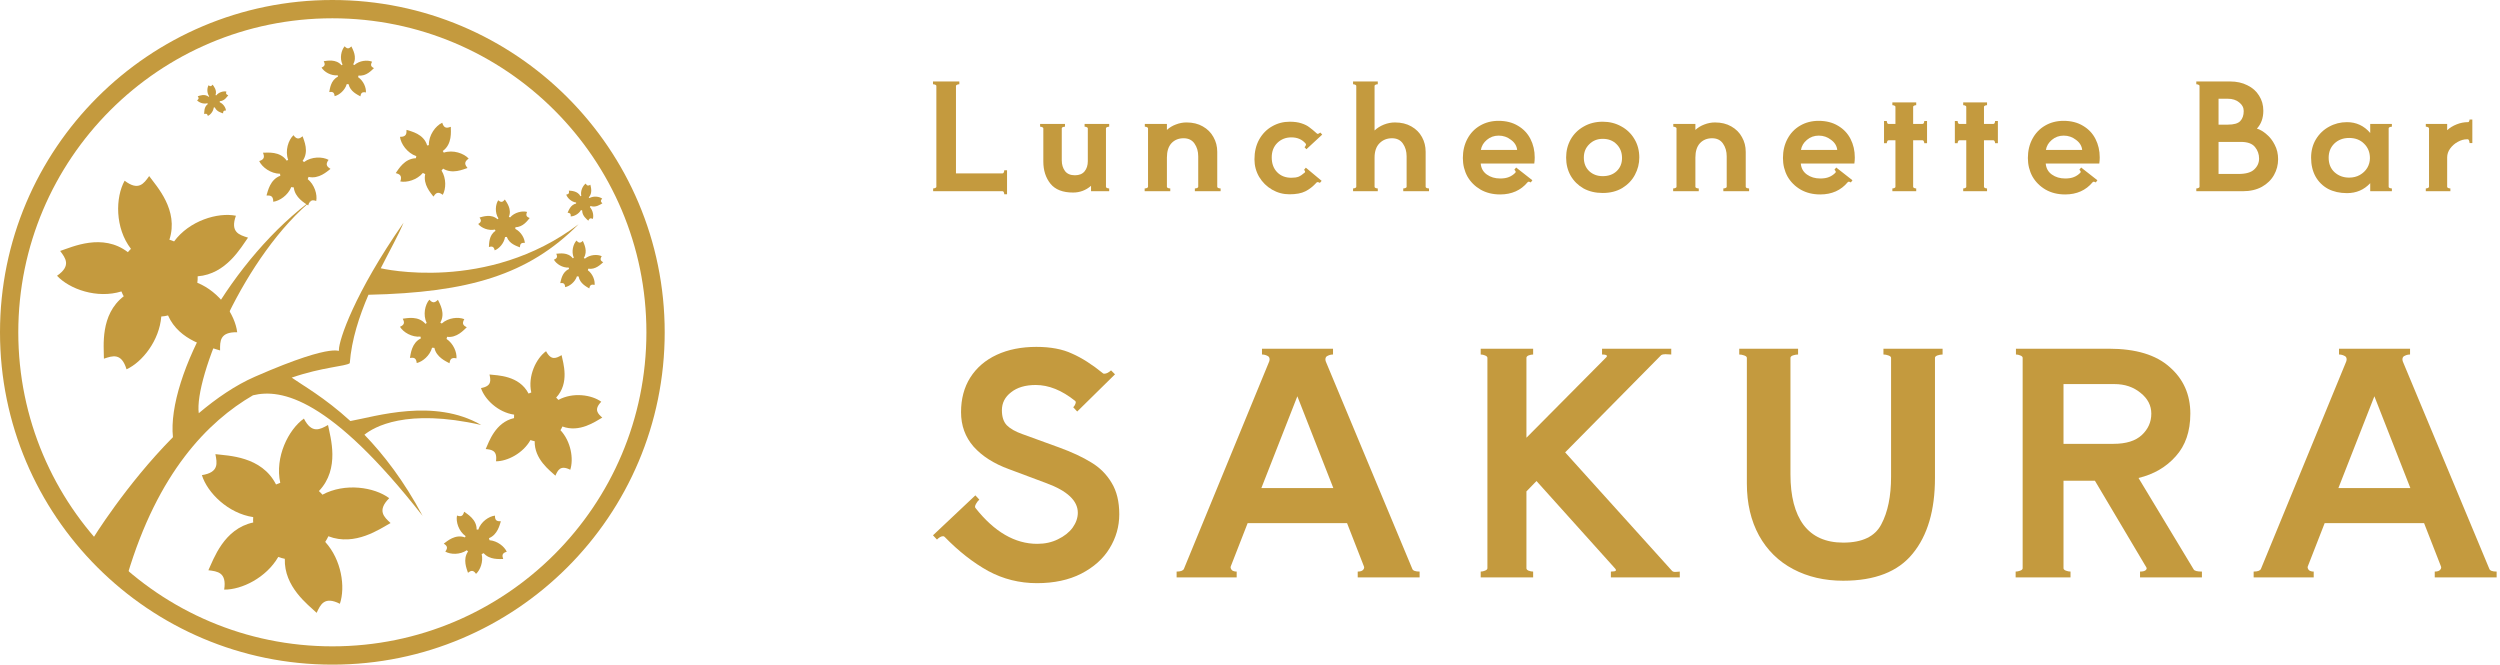 <svg width="410" height="109" viewBox="0 0 410 109" fill="none" xmlns="http://www.w3.org/2000/svg">
<path d="M107.511 54.5C107.511 83.777 83.777 107.5 54.511 107.5C25.245 107.5 1.5 83.765 1.5 54.5C1.5 25.235 25.234 1.5 54.511 1.5C83.788 1.5 107.511 25.234 107.511 54.5Z" stroke="#C49A3E" stroke-width="3"/>
<path d="M60.4 48.343C76.894 47.985 86.672 45.057 94.886 36.777C79.9 48.13 62.49 44.007 62.445 43.996C63.954 41.001 65.407 38.431 66.178 36.531C58.076 48.175 55.584 55.785 55.584 57.361C55.584 58.154 55.941 55.595 41.816 61.775C38.62 63.172 35.514 65.306 32.597 67.765C31.826 62.077 39.939 41.839 51.617 32.452C38.006 42.264 27.334 61.708 28.362 71.698C20.607 79.532 15.164 88.427 15.164 88.427C15.164 88.427 15.164 88.516 15.153 88.662C16.919 90.695 18.83 92.584 20.886 94.327C25.881 77.487 34.106 69.117 41.492 64.826C46.152 63.697 54.165 65.284 69.307 84.605C66.256 78.873 62.915 74.559 59.763 71.296C61.294 70.055 66.591 66.904 78.917 69.698C71.206 65.239 61.574 68.312 57.461 69.05C53.193 65.15 49.527 63.127 47.84 61.931C52.891 60.188 56.701 60.087 57.361 59.562C57.662 55.662 58.925 51.84 60.423 48.354" fill="#C49A3E"/>
<path d="M64.066 85.79C62.971 84.784 61.808 83.734 63.831 81.7C61.384 79.878 56.578 79.141 52.88 81.13C52.701 80.917 52.511 80.727 52.298 80.537C55.819 76.85 54.176 71.709 53.796 69.698C52.5 70.424 51.136 71.206 49.84 68.647C47.303 70.447 45.046 74.961 45.962 79.185C45.728 79.263 45.493 79.353 45.27 79.454C42.9 74.782 37.391 74.749 35.324 74.481C35.614 75.945 35.938 77.475 33.111 77.922C34.005 80.806 37.402 84.192 41.526 84.806C41.515 84.974 41.504 85.141 41.504 85.32C41.504 85.443 41.515 85.566 41.526 85.689C36.698 86.717 35.033 91.701 34.173 93.523C35.659 93.701 37.212 93.858 36.765 96.696C39.637 96.73 43.66 94.752 45.638 91.332C45.985 91.466 46.342 91.578 46.711 91.645C46.555 96.238 50.522 99.166 51.93 100.507C52.556 99.155 53.193 97.725 55.74 99.021C56.668 96.283 56.02 91.813 53.338 88.874C53.528 88.583 53.706 88.259 53.852 87.946C58.232 89.645 62.334 86.717 64.055 85.778" fill="#C49A3E"/>
<path d="M40.654 38.967C39.224 38.52 37.726 38.084 38.688 35.38C35.704 34.787 31.044 36.196 28.552 39.593C28.295 39.481 28.038 39.392 27.781 39.313C29.368 34.463 25.669 30.541 24.462 28.876C23.601 30.094 22.718 31.379 20.439 29.636C18.919 32.362 18.83 37.391 21.478 40.811C21.299 40.978 21.132 41.168 20.975 41.358C16.818 38.162 11.834 40.509 9.867 41.157C10.761 42.353 11.711 43.593 9.353 45.225C11.409 47.437 15.935 49.024 19.914 47.795C19.97 47.952 20.037 48.119 20.115 48.264C20.171 48.376 20.238 48.488 20.294 48.588C16.382 51.606 17.042 56.813 17.042 58.825C18.461 58.344 19.925 57.819 20.752 60.568C23.367 59.361 26.138 55.841 26.451 51.907C26.82 51.885 27.189 51.829 27.557 51.729C29.401 55.941 34.24 56.88 36.095 57.472C36.072 55.975 36.028 54.422 38.9 54.489C38.553 51.617 36.039 47.862 32.362 46.376C32.407 46.029 32.429 45.672 32.418 45.314C37.112 44.957 39.537 40.554 40.688 38.956" fill="#C49A3E"/>
<path d="M98.786 68.502C98.082 67.865 97.322 67.195 98.607 65.887C97.032 64.736 93.947 64.289 91.578 65.585C91.466 65.451 91.332 65.329 91.21 65.206C93.444 62.814 92.361 59.529 92.103 58.244C91.276 58.713 90.405 59.227 89.555 57.596C87.935 58.769 86.527 61.663 87.131 64.367C86.974 64.412 86.829 64.479 86.684 64.546C85.141 61.562 81.599 61.574 80.28 61.417C80.47 62.356 80.694 63.328 78.883 63.641C79.476 65.485 81.677 67.63 84.314 67.999C84.314 68.111 84.303 68.223 84.303 68.335V68.569C81.23 69.262 80.191 72.469 79.655 73.643C80.605 73.743 81.599 73.844 81.342 75.654C83.186 75.654 85.756 74.369 86.996 72.168C87.22 72.246 87.444 72.324 87.689 72.358C87.622 75.308 90.181 77.163 91.087 78.012C91.478 77.14 91.88 76.213 93.523 77.04C94.093 75.274 93.657 72.413 91.913 70.547C92.036 70.357 92.148 70.156 92.237 69.944C95.065 71.005 97.668 69.106 98.764 68.491" fill="#C49A3E"/>
<path d="M76.671 27.557C76.324 27.099 75.967 26.63 76.861 26.004C76.067 25.143 74.313 24.529 72.782 25.032L72.614 24.764C74.19 23.624 73.933 21.579 73.933 20.797C73.397 20.975 72.827 21.176 72.525 20.126C71.441 20.629 70.29 22.16 70.335 23.802L70.055 23.858C69.485 21.936 67.418 21.545 66.669 21.299C66.669 21.869 66.692 22.462 65.597 22.439C65.731 23.579 66.77 25.088 68.278 25.613L68.234 25.803L68.212 25.948C66.323 26.004 65.351 27.759 64.904 28.384C65.451 28.552 66.021 28.72 65.652 29.759C66.725 29.971 68.379 29.513 69.351 28.362C69.474 28.44 69.597 28.496 69.731 28.552C69.362 30.262 70.636 31.647 71.083 32.24C71.407 31.77 71.754 31.279 72.614 31.949C73.151 30.988 73.218 29.256 72.413 27.971C72.503 27.87 72.592 27.77 72.67 27.658C74.201 28.597 75.945 27.781 76.66 27.557" fill="#C49A3E"/>
<path d="M98.808 33.357C98.596 33.167 98.373 32.966 98.764 32.575C98.294 32.228 97.378 32.094 96.663 32.485L96.551 32.374C97.222 31.659 96.897 30.675 96.819 30.295C96.573 30.44 96.316 30.586 96.059 30.105C95.579 30.452 95.154 31.323 95.333 32.128L95.199 32.184C94.73 31.29 93.679 31.301 93.288 31.256C93.344 31.535 93.411 31.826 92.863 31.916C93.042 32.463 93.701 33.111 94.484 33.212V33.312V33.379C93.556 33.581 93.254 34.542 93.087 34.888C93.366 34.922 93.668 34.955 93.59 35.492C94.137 35.492 94.908 35.111 95.277 34.452L95.478 34.508C95.456 35.38 96.216 35.938 96.484 36.196C96.607 35.938 96.719 35.659 97.222 35.905C97.389 35.38 97.255 34.53 96.741 33.961L96.842 33.782C97.68 34.095 98.462 33.536 98.786 33.346" fill="#C49A3E"/>
<path d="M98.942 43.023C98.618 42.822 98.283 42.621 98.685 42.018C97.993 41.682 96.752 41.738 95.925 42.42L95.746 42.297C96.439 41.202 95.78 39.995 95.59 39.514C95.299 39.76 94.998 40.017 94.551 39.447C94.003 40.017 93.668 41.258 94.104 42.264L93.947 42.364C93.12 41.314 91.757 41.582 91.232 41.615C91.366 41.962 91.522 42.331 90.841 42.588C91.21 43.258 92.215 43.94 93.277 43.884L93.299 44.018L93.322 44.118C92.171 44.61 92.014 45.929 91.88 46.432C92.26 46.398 92.651 46.365 92.684 47.091C93.4 46.957 94.305 46.264 94.618 45.314L94.897 45.348C95.087 46.499 96.216 47.035 96.641 47.303C96.73 46.935 96.808 46.544 97.512 46.733C97.602 46.007 97.222 44.923 96.406 44.32L96.484 44.063C97.657 44.264 98.54 43.336 98.92 43.012" fill="#C49A3E"/>
<path d="M76.57 53.684C76.112 53.438 75.643 53.181 76.146 52.343C75.185 51.941 73.519 52.086 72.447 53.058L72.212 52.902C73.084 51.382 72.123 49.806 71.821 49.169C71.441 49.516 71.061 49.885 70.413 49.147C69.709 49.952 69.329 51.639 69.977 52.969L69.776 53.114C68.603 51.751 66.77 52.187 66.055 52.265C66.267 52.734 66.502 53.215 65.597 53.595C66.133 54.489 67.541 55.338 68.96 55.204L68.994 55.372L69.027 55.495C67.507 56.232 67.362 58.02 67.228 58.702C67.731 58.646 68.256 58.568 68.346 59.54C69.307 59.316 70.491 58.333 70.86 57.026C70.983 57.037 71.117 57.048 71.24 57.048C71.564 58.59 73.128 59.249 73.71 59.573C73.81 59.071 73.9 58.545 74.861 58.769C74.95 57.774 74.358 56.344 73.229 55.584C73.274 55.472 73.307 55.36 73.318 55.237C74.916 55.45 76.056 54.131 76.548 53.673" fill="#C49A3E"/>
<path d="M54.187 27.691C53.729 27.378 53.26 27.055 53.885 26.216C52.902 25.68 51.103 25.646 49.862 26.574L49.628 26.384C50.723 24.853 49.862 23.065 49.628 22.35C49.192 22.685 48.734 23.032 48.13 22.171C47.292 22.953 46.711 24.719 47.259 26.216L47.024 26.35C45.918 24.764 43.906 25.043 43.135 25.043C43.314 25.557 43.515 26.105 42.509 26.418C42.979 27.423 44.398 28.485 45.94 28.496V28.686L45.985 28.82C44.275 29.446 43.928 31.357 43.705 32.061C44.252 32.05 44.834 32.027 44.811 33.089C45.862 32.955 47.225 32.027 47.773 30.675C47.907 30.709 48.041 30.731 48.175 30.731C48.365 32.418 49.952 33.279 50.544 33.692C50.7 33.167 50.857 32.608 51.863 32.955C52.064 31.904 51.594 30.306 50.466 29.379C50.522 29.267 50.566 29.144 50.6 29.01C52.287 29.401 53.639 28.127 54.209 27.691" fill="#C49A3E"/>
<path d="M61.35 11.186C60.993 10.996 60.624 10.795 61.026 10.124C60.266 9.8 58.959 9.912 58.109 10.672L57.919 10.549C58.612 9.353 57.852 8.113 57.629 7.61C57.327 7.878 57.026 8.18 56.523 7.588C55.975 8.225 55.662 9.543 56.176 10.594L56.02 10.706C55.103 9.633 53.651 9.968 53.092 10.035C53.26 10.404 53.45 10.784 52.734 11.085C53.148 11.778 54.265 12.46 55.383 12.348L55.405 12.482L55.428 12.572C54.232 13.153 54.109 14.561 53.997 15.097C54.399 15.053 54.813 14.997 54.88 15.768C55.64 15.589 56.567 14.818 56.869 13.79C56.97 13.801 57.07 13.812 57.171 13.812C57.428 15.019 58.657 15.544 59.104 15.801C59.182 15.41 59.26 14.986 60.009 15.164C60.076 14.382 59.618 13.253 58.724 12.65L58.802 12.382C60.065 12.549 60.948 11.521 61.339 11.164" fill="#C49A3E"/>
<path d="M37.436 15.611C37.201 15.533 36.967 15.444 37.134 15.019C36.654 14.907 35.883 15.108 35.469 15.645L35.346 15.589C35.626 14.807 35.056 14.147 34.866 13.879C34.72 14.069 34.564 14.281 34.206 13.98C33.949 14.416 33.905 15.231 34.307 15.801L34.229 15.88C33.569 15.343 32.754 15.69 32.429 15.79C32.564 15.991 32.709 16.192 32.318 16.449C32.642 16.818 33.357 17.109 34.016 16.93L34.05 17.008L34.083 17.064C33.435 17.533 33.502 18.383 33.491 18.707C33.726 18.64 33.972 18.561 34.083 19.009C34.519 18.83 34.977 18.271 35.056 17.634L35.234 17.612C35.514 18.305 36.296 18.483 36.587 18.595C36.587 18.36 36.587 18.103 37.056 18.126C37.022 17.656 36.631 17.03 36.039 16.773V16.595C36.821 16.561 37.235 15.868 37.436 15.611Z" fill="#C49A3E"/>
<path d="M86.885 35.76C86.516 35.614 86.125 35.458 86.438 34.754C85.656 34.542 84.393 34.81 83.655 35.659L83.454 35.559C83.979 34.307 83.085 33.178 82.795 32.72C82.538 33.022 82.27 33.346 81.711 32.843C81.253 33.525 81.119 34.866 81.744 35.827L81.599 35.961C80.56 35.022 79.185 35.536 78.649 35.67C78.861 36.005 79.085 36.352 78.425 36.732C78.917 37.369 80.091 37.883 81.174 37.648L81.219 37.771L81.264 37.861C80.157 38.576 80.225 39.973 80.18 40.509C80.571 40.408 80.973 40.308 81.13 41.057C81.845 40.788 82.661 39.917 82.828 38.877L83.119 38.855C83.521 40.017 84.784 40.364 85.264 40.565C85.298 40.174 85.32 39.749 86.069 39.839C86.035 39.068 85.454 38.017 84.505 37.536L84.538 37.257C85.79 37.257 86.538 36.14 86.874 35.748" fill="#C49A3E"/>
<path d="M82.135 85.488C81.644 85.488 81.141 85.488 81.174 84.561C80.191 84.672 78.872 85.555 78.437 86.862L78.168 86.84C78.191 85.186 76.66 84.326 76.123 83.924C75.967 84.393 75.822 84.873 74.95 84.549C74.738 85.544 75.207 87.108 76.358 87.924L76.257 88.136C74.659 87.544 73.33 88.762 72.782 89.153C73.173 89.433 73.598 89.723 73.028 90.461C73.877 90.953 75.431 91.008 76.559 90.237L76.671 90.36L76.76 90.439C75.844 91.746 76.548 93.31 76.749 93.936C77.14 93.646 77.554 93.344 78.068 94.115C78.761 93.489 79.286 92.126 78.995 90.874C79.107 90.83 79.219 90.774 79.319 90.718C80.303 91.847 81.901 91.668 82.527 91.679C82.381 91.221 82.214 90.729 83.108 90.483C82.717 89.623 81.577 88.706 80.281 88.595C80.258 88.483 80.236 88.371 80.191 88.259C81.61 87.689 81.945 86.08 82.147 85.477" fill="#C49A3E"/>
<path d="M405.463 19.601V23.465H405.007C405.007 23.353 404.983 23.225 404.935 23.081C404.887 22.937 404.823 22.857 404.743 22.841H404.575C404.079 22.841 403.575 22.985 403.063 23.273C402.567 23.545 402.151 23.913 401.815 24.377C401.495 24.825 401.335 25.305 401.335 25.817V30.641C401.335 30.721 401.391 30.785 401.503 30.833C401.631 30.881 401.751 30.905 401.863 30.905V31.361H397.831V30.905C397.943 30.905 398.055 30.881 398.167 30.833C398.295 30.785 398.359 30.721 398.359 30.641V21.041C398.359 20.961 398.295 20.897 398.167 20.849C398.055 20.801 397.943 20.777 397.831 20.777V20.321H401.335V21.353C401.767 20.953 402.287 20.633 402.895 20.393C403.503 20.153 404.111 20.033 404.719 20.033H404.743H404.767C404.847 20.033 404.903 19.985 404.935 19.889C404.983 19.793 405.007 19.697 405.007 19.601H405.463Z" fill="#C49A3E"/>
<path d="M392.268 20.777C392.156 20.777 392.036 20.801 391.908 20.849C391.796 20.897 391.74 20.961 391.74 21.041V30.641C391.74 30.721 391.796 30.785 391.908 30.833C392.036 30.881 392.156 30.905 392.268 30.905V31.361H388.716V30.041C387.708 31.129 386.436 31.673 384.9 31.673C383.732 31.673 382.7 31.441 381.804 30.977C380.924 30.497 380.236 29.817 379.74 28.937C379.26 28.057 379.02 27.033 379.02 25.865C379.02 24.729 379.284 23.721 379.812 22.841C380.356 21.945 381.076 21.257 381.972 20.777C382.868 20.281 383.844 20.033 384.9 20.033C386.436 20.033 387.708 20.625 388.716 21.809V20.321H392.268V20.777ZM385.26 29.129C385.916 29.129 386.5 28.985 387.012 28.697C387.54 28.393 387.948 28.001 388.236 27.521C388.524 27.025 388.668 26.497 388.668 25.937C388.668 24.977 388.348 24.185 387.708 23.561C387.084 22.937 386.268 22.625 385.26 22.625C384.284 22.625 383.476 22.929 382.836 23.537C382.212 24.145 381.9 24.921 381.9 25.865C381.9 26.857 382.22 27.649 382.86 28.241C383.516 28.833 384.316 29.129 385.26 29.129Z" fill="#C49A3E"/>
<path d="M370.13 21.089C370.658 21.249 371.186 21.561 371.714 22.025C372.258 22.473 372.706 23.049 373.058 23.753C373.426 24.457 373.61 25.241 373.61 26.105C373.61 27.033 373.386 27.897 372.938 28.697C372.49 29.497 371.826 30.145 370.946 30.641C370.066 31.121 369.018 31.361 367.802 31.361H360.194V30.905C360.306 30.905 360.418 30.881 360.53 30.833C360.658 30.785 360.722 30.721 360.722 30.641V14.081C360.722 14.001 360.658 13.937 360.53 13.889C360.418 13.841 360.306 13.817 360.194 13.817V13.361H365.738C366.81 13.361 367.754 13.569 368.57 13.985C369.402 14.385 370.042 14.953 370.49 15.689C370.954 16.409 371.186 17.233 371.186 18.161C371.186 19.361 370.834 20.337 370.13 21.089ZM363.842 16.193V20.441H365.354C366.346 20.441 367.026 20.249 367.394 19.865C367.778 19.465 367.97 18.913 367.97 18.209C367.97 17.649 367.722 17.177 367.226 16.793C366.746 16.393 366.122 16.193 365.354 16.193H363.842ZM367.106 28.529C368.322 28.529 369.186 28.281 369.698 27.785C370.226 27.289 370.49 26.697 370.49 26.009C370.49 25.289 370.266 24.657 369.818 24.113C369.37 23.553 368.602 23.273 367.514 23.273H363.842V28.529H367.106Z" fill="#C49A3E"/>
<path d="M338.428 19.817C339.66 19.817 340.724 20.089 341.62 20.633C342.516 21.161 343.196 21.881 343.66 22.793C344.124 23.705 344.356 24.713 344.356 25.817C344.356 26.153 344.332 26.489 344.284 26.825H335.5C335.564 27.593 335.9 28.193 336.508 28.625C337.116 29.057 337.844 29.273 338.692 29.273C339.268 29.273 339.748 29.193 340.132 29.033C340.532 28.873 340.884 28.633 341.188 28.313C341.22 28.249 341.236 28.209 341.236 28.193C341.236 28.129 341.212 28.065 341.164 28.001C341.116 27.921 341.068 27.865 341.02 27.833L341.308 27.473L343.972 29.561L343.708 29.921C343.468 29.777 343.3 29.761 343.204 29.873C342.084 31.217 340.58 31.889 338.692 31.889C337.476 31.889 336.404 31.625 335.476 31.097C334.548 30.553 333.828 29.833 333.316 28.937C332.82 28.025 332.572 27.017 332.572 25.913C332.572 24.745 332.82 23.697 333.316 22.769C333.812 21.841 334.5 21.121 335.38 20.609C336.276 20.081 337.292 19.817 338.428 19.817ZM341.476 24.593C341.412 23.937 341.076 23.385 340.468 22.937C339.876 22.473 339.204 22.241 338.452 22.241C337.7 22.241 337.052 22.473 336.508 22.937C335.964 23.385 335.636 23.937 335.524 24.593H341.476Z" fill="#C49A3E"/>
<path d="M327.652 19.841V23.489H327.196C327.196 23.377 327.172 23.273 327.124 23.177C327.076 23.065 327.012 23.009 326.932 23.009H325.372V30.641C325.372 30.721 325.428 30.785 325.54 30.833C325.652 30.881 325.764 30.905 325.876 30.905V31.361H321.964V30.905C322.076 30.905 322.188 30.881 322.3 30.833C322.412 30.785 322.468 30.721 322.468 30.641V23.009H321.316C321.236 23.009 321.172 23.065 321.124 23.177C321.076 23.273 321.052 23.377 321.052 23.489H320.596V19.841H321.052C321.052 19.953 321.076 20.065 321.124 20.177C321.172 20.273 321.236 20.321 321.316 20.321H322.468V17.513C322.468 17.433 322.412 17.369 322.3 17.321C322.188 17.273 322.076 17.249 321.964 17.249V16.793H325.876V17.249C325.764 17.249 325.652 17.273 325.54 17.321C325.428 17.369 325.372 17.433 325.372 17.513V20.321H326.932C327.012 20.321 327.076 20.273 327.124 20.177C327.172 20.065 327.196 19.953 327.196 19.841H327.652Z" fill="#C49A3E"/>
<path d="M316.036 19.841V23.489H315.58C315.58 23.377 315.556 23.273 315.508 23.177C315.46 23.065 315.396 23.009 315.316 23.009H313.756V30.641C313.756 30.721 313.812 30.785 313.924 30.833C314.036 30.881 314.148 30.905 314.26 30.905V31.361H310.348V30.905C310.46 30.905 310.572 30.881 310.684 30.833C310.796 30.785 310.852 30.721 310.852 30.641V23.009H309.7C309.62 23.009 309.556 23.065 309.508 23.177C309.46 23.273 309.436 23.377 309.436 23.489H308.98V19.841H309.436C309.436 19.953 309.46 20.065 309.508 20.177C309.556 20.273 309.62 20.321 309.7 20.321H310.852V17.513C310.852 17.433 310.796 17.369 310.684 17.321C310.572 17.273 310.46 17.249 310.348 17.249V16.793H314.26V17.249C314.148 17.249 314.036 17.273 313.924 17.321C313.812 17.369 313.756 17.433 313.756 17.513V20.321H315.316C315.396 20.321 315.46 20.273 315.508 20.177C315.556 20.065 315.58 19.953 315.58 19.841H316.036Z" fill="#C49A3E"/>
<path d="M298.26 19.817C299.492 19.817 300.556 20.089 301.452 20.633C302.348 21.161 303.028 21.881 303.492 22.793C303.956 23.705 304.188 24.713 304.188 25.817C304.188 26.153 304.164 26.489 304.116 26.825H295.332C295.396 27.593 295.732 28.193 296.34 28.625C296.948 29.057 297.676 29.273 298.524 29.273C299.1 29.273 299.58 29.193 299.964 29.033C300.364 28.873 300.716 28.633 301.02 28.313C301.052 28.249 301.068 28.209 301.068 28.193C301.068 28.129 301.044 28.065 300.996 28.001C300.948 27.921 300.9 27.865 300.852 27.833L301.14 27.473L303.804 29.561L303.54 29.921C303.3 29.777 303.132 29.761 303.036 29.873C301.916 31.217 300.412 31.889 298.524 31.889C297.308 31.889 296.236 31.625 295.308 31.097C294.38 30.553 293.66 29.833 293.148 28.937C292.652 28.025 292.404 27.017 292.404 25.913C292.404 24.745 292.652 23.697 293.148 22.769C293.644 21.841 294.332 21.121 295.212 20.609C296.108 20.081 297.124 19.817 298.26 19.817ZM301.308 24.593C301.244 23.937 300.908 23.385 300.3 22.937C299.708 22.473 299.036 22.241 298.284 22.241C297.532 22.241 296.884 22.473 296.34 22.937C295.796 23.385 295.468 23.937 295.356 24.593H301.308Z" fill="#C49A3E"/>
<path d="M286.3 30.641C286.3 30.721 286.356 30.785 286.468 30.833C286.596 30.881 286.724 30.905 286.852 30.905V31.361H282.628V30.905C282.756 30.905 282.876 30.881 282.988 30.833C283.116 30.785 283.18 30.721 283.18 30.641V25.649C283.18 24.833 282.98 24.137 282.58 23.561C282.18 22.969 281.58 22.673 280.78 22.673C279.964 22.673 279.3 22.945 278.788 23.489C278.292 24.033 278.044 24.817 278.044 25.841V30.641C278.044 30.721 278.1 30.785 278.212 30.833C278.34 30.881 278.468 30.905 278.596 30.905V31.361H274.396V30.905C274.524 30.905 274.644 30.881 274.756 30.833C274.884 30.785 274.948 30.721 274.948 30.641V21.041C274.948 20.961 274.884 20.897 274.756 20.849C274.644 20.801 274.532 20.777 274.42 20.777V20.321H278.044V21.305C278.46 20.921 278.948 20.625 279.508 20.417C280.084 20.193 280.668 20.081 281.26 20.081C282.284 20.081 283.172 20.297 283.924 20.729C284.692 21.161 285.276 21.745 285.676 22.481C286.092 23.201 286.3 24.009 286.3 24.905V30.641Z" fill="#C49A3E"/>
<path d="M262.845 31.649C261.661 31.649 260.613 31.401 259.701 30.905C258.805 30.393 258.101 29.697 257.589 28.817C257.093 27.937 256.845 26.945 256.845 25.841C256.845 24.753 257.093 23.761 257.589 22.865C258.101 21.969 258.813 21.265 259.725 20.753C260.637 20.225 261.677 19.961 262.845 19.961C263.965 19.961 264.981 20.217 265.893 20.729C266.805 21.225 267.525 21.921 268.053 22.817C268.581 23.697 268.845 24.705 268.845 25.841C268.845 26.833 268.605 27.777 268.125 28.673C267.661 29.553 266.973 30.273 266.061 30.833C265.149 31.377 264.077 31.649 262.845 31.649ZM262.845 28.889C263.789 28.889 264.549 28.617 265.125 28.073C265.717 27.513 266.013 26.793 266.013 25.913C266.013 25.001 265.717 24.249 265.125 23.657C264.549 23.065 263.789 22.769 262.845 22.769C261.965 22.769 261.229 23.065 260.637 23.657C260.045 24.233 259.749 24.961 259.749 25.841C259.749 26.769 260.045 27.513 260.637 28.073C261.229 28.617 261.965 28.889 262.845 28.889Z" fill="#C49A3E"/>
<path d="M245.765 19.817C246.997 19.817 248.061 20.089 248.957 20.633C249.853 21.161 250.533 21.881 250.997 22.793C251.461 23.705 251.693 24.713 251.693 25.817C251.693 26.153 251.669 26.489 251.621 26.825H242.837C242.901 27.593 243.237 28.193 243.845 28.625C244.453 29.057 245.181 29.273 246.029 29.273C246.605 29.273 247.085 29.193 247.469 29.033C247.869 28.873 248.221 28.633 248.525 28.313C248.557 28.249 248.573 28.209 248.573 28.193C248.573 28.129 248.549 28.065 248.501 28.001C248.453 27.921 248.405 27.865 248.357 27.833L248.645 27.473L251.309 29.561L251.045 29.921C250.805 29.777 250.637 29.761 250.541 29.873C249.421 31.217 247.917 31.889 246.029 31.889C244.813 31.889 243.741 31.625 242.813 31.097C241.885 30.553 241.165 29.833 240.653 28.937C240.157 28.025 239.909 27.017 239.909 25.913C239.909 24.745 240.157 23.697 240.653 22.769C241.149 21.841 241.837 21.121 242.717 20.609C243.613 20.081 244.629 19.817 245.765 19.817ZM248.813 24.593C248.749 23.937 248.413 23.385 247.805 22.937C247.213 22.473 246.541 22.241 245.789 22.241C245.037 22.241 244.389 22.473 243.845 22.937C243.301 23.385 242.973 23.937 242.861 24.593H248.813Z" fill="#C49A3E"/>
<path d="M233.805 30.641C233.805 30.721 233.861 30.785 233.973 30.833C234.101 30.881 234.229 30.905 234.357 30.905V31.361H230.133V30.905C230.261 30.905 230.381 30.881 230.493 30.833C230.621 30.785 230.685 30.721 230.685 30.641V25.649C230.685 24.833 230.485 24.137 230.085 23.561C229.685 22.969 229.085 22.673 228.285 22.673C227.469 22.673 226.789 22.945 226.245 23.489C225.701 24.033 225.429 24.817 225.429 25.841V30.641C225.429 30.721 225.485 30.785 225.597 30.833C225.725 30.881 225.845 30.905 225.957 30.905V31.361H221.901V30.905C222.013 30.905 222.125 30.881 222.237 30.833C222.365 30.785 222.429 30.721 222.429 30.641V14.081C222.429 14.001 222.365 13.937 222.237 13.889C222.125 13.841 222.013 13.817 221.901 13.817V13.361H225.957V13.817C225.845 13.817 225.725 13.841 225.597 13.889C225.485 13.937 225.429 14.001 225.429 14.081V21.401C225.845 21.001 226.349 20.681 226.941 20.441C227.549 20.201 228.157 20.081 228.765 20.081C229.805 20.081 230.701 20.297 231.453 20.729C232.221 21.161 232.805 21.745 233.205 22.481C233.605 23.201 233.805 24.009 233.805 24.905V30.641Z" fill="#C49A3E"/>
<path d="M211.468 31.865C210.444 31.865 209.492 31.609 208.612 31.097C207.732 30.585 207.028 29.889 206.5 29.009C205.988 28.129 205.732 27.169 205.732 26.129C205.732 24.897 205.988 23.817 206.5 22.889C207.028 21.945 207.732 21.225 208.612 20.729C209.492 20.217 210.46 19.961 211.516 19.961C212.268 19.961 212.908 20.049 213.436 20.225C213.98 20.401 214.412 20.617 214.732 20.873C215.068 21.113 215.484 21.457 215.98 21.905C216.012 21.937 216.052 21.953 216.1 21.953C216.164 21.953 216.236 21.929 216.316 21.881C216.412 21.833 216.484 21.785 216.532 21.737L216.844 22.073L214.252 24.473L213.94 24.137C214.02 24.073 214.084 23.985 214.132 23.873C214.196 23.745 214.204 23.649 214.156 23.585C213.58 22.881 212.788 22.529 211.78 22.529C210.868 22.529 210.1 22.833 209.476 23.441C208.868 24.049 208.564 24.841 208.564 25.817C208.564 26.825 208.86 27.633 209.452 28.241C210.044 28.849 210.82 29.153 211.78 29.153C212.26 29.153 212.652 29.097 212.956 28.985C213.26 28.857 213.604 28.625 213.988 28.289C214.02 28.257 214.036 28.217 214.036 28.169C214.036 28.073 213.98 27.969 213.868 27.857L214.156 27.497L216.748 29.657L216.46 29.993C216.204 29.849 216.028 29.825 215.932 29.921C215.34 30.577 214.716 31.065 214.06 31.385C213.42 31.705 212.556 31.865 211.468 31.865Z" fill="#C49A3E"/>
<path d="M199.629 30.641C199.629 30.721 199.685 30.785 199.797 30.833C199.925 30.881 200.053 30.905 200.181 30.905V31.361H195.957V30.905C196.085 30.905 196.205 30.881 196.317 30.833C196.445 30.785 196.509 30.721 196.509 30.641V25.649C196.509 24.833 196.309 24.137 195.909 23.561C195.509 22.969 194.909 22.673 194.109 22.673C193.293 22.673 192.629 22.945 192.117 23.489C191.621 24.033 191.373 24.817 191.373 25.841V30.641C191.373 30.721 191.429 30.785 191.541 30.833C191.669 30.881 191.797 30.905 191.925 30.905V31.361H187.725V30.905C187.853 30.905 187.973 30.881 188.085 30.833C188.213 30.785 188.277 30.721 188.277 30.641V21.041C188.277 20.961 188.213 20.897 188.085 20.849C187.973 20.801 187.861 20.777 187.749 20.777V20.321H191.373V21.305C191.789 20.921 192.277 20.625 192.837 20.417C193.413 20.193 193.997 20.081 194.589 20.081C195.613 20.081 196.501 20.297 197.253 20.729C198.021 21.161 198.605 21.745 199.005 22.481C199.421 23.201 199.629 24.009 199.629 24.905V30.641Z" fill="#C49A3E"/>
<path d="M181.378 30.641C181.378 30.721 181.434 30.785 181.546 30.833C181.674 30.881 181.794 30.905 181.906 30.905V31.361H178.93V30.473C178.082 31.209 177.098 31.577 175.978 31.577C174.298 31.577 173.066 31.097 172.282 30.137C171.498 29.161 171.106 27.945 171.106 26.489V21.041C171.106 20.961 171.042 20.897 170.914 20.849C170.802 20.801 170.69 20.777 170.578 20.777V20.321H174.658V20.777C174.546 20.777 174.426 20.801 174.298 20.849C174.186 20.897 174.13 20.961 174.13 21.041V26.297C174.13 26.985 174.306 27.569 174.658 28.049C175.01 28.513 175.554 28.745 176.29 28.745C176.994 28.745 177.522 28.529 177.874 28.097C178.226 27.665 178.402 27.113 178.402 26.441V21.041C178.402 20.961 178.338 20.897 178.21 20.849C178.098 20.801 177.986 20.777 177.874 20.777V20.321H181.906V20.777C181.794 20.777 181.674 20.801 181.546 20.849C181.434 20.897 181.378 20.961 181.378 21.041V30.641Z" fill="#C49A3E"/>
<path d="M165.155 27.929V31.865H164.699C164.699 31.769 164.675 31.657 164.627 31.529C164.579 31.417 164.515 31.361 164.435 31.361H153.035V30.905C153.147 30.905 153.259 30.881 153.371 30.833C153.499 30.785 153.563 30.721 153.563 30.641V14.081C153.563 14.001 153.499 13.937 153.371 13.889C153.243 13.841 153.123 13.817 153.011 13.817V13.361H157.331V13.817C157.219 13.817 157.099 13.841 156.971 13.889C156.843 13.937 156.779 14.001 156.779 14.081V28.433H164.435C164.515 28.433 164.579 28.377 164.627 28.265C164.675 28.137 164.699 28.025 164.699 27.929H165.155Z" fill="#C49A3E"/>
<path d="M408.248 93.289C408.348 93.589 408.748 93.739 409.448 93.739V94.689H399.298V93.739C399.732 93.739 400.032 93.639 400.198 93.439C400.365 93.239 400.398 93.039 400.298 92.839L397.548 85.789H381.248L378.498 92.839L378.448 92.989C378.448 93.189 378.532 93.372 378.698 93.539C378.898 93.672 379.148 93.739 379.448 93.739V94.689H369.598V93.739C370.265 93.739 370.665 93.589 370.798 93.289L384.698 59.489C384.798 59.289 384.848 59.106 384.848 58.939C384.848 58.639 384.715 58.439 384.448 58.339C384.182 58.206 383.898 58.139 383.598 58.139V57.189H395.248V58.139C394.948 58.139 394.665 58.206 394.398 58.339C394.132 58.439 393.998 58.639 393.998 58.939C393.998 59.106 394.048 59.289 394.148 59.489L408.248 93.289ZM389.398 64.989L383.498 80.039H395.298L389.398 64.989Z" fill="#C49A3E"/>
<path d="M359.765 93.389C359.898 93.622 360.348 93.739 361.115 93.739V94.689H350.965V93.739C351.432 93.739 351.748 93.656 351.915 93.489C352.082 93.322 352.098 93.156 351.965 92.989L343.565 78.839H338.415V93.189C338.415 93.356 338.548 93.489 338.815 93.589C339.082 93.689 339.332 93.739 339.565 93.739V94.689H330.565V93.739C330.798 93.739 331.048 93.689 331.315 93.589C331.582 93.489 331.715 93.356 331.715 93.189V58.689C331.715 58.522 331.582 58.389 331.315 58.289C331.082 58.189 330.848 58.139 330.615 58.139V57.189H345.865C350.265 57.189 353.582 58.189 355.815 60.189C358.082 62.156 359.215 64.706 359.215 67.839C359.215 70.739 358.415 73.072 356.815 74.839C355.248 76.606 353.215 77.789 350.715 78.389L359.765 93.389ZM338.415 62.989V72.789H346.615C348.682 72.789 350.232 72.306 351.265 71.339C352.298 70.372 352.815 69.206 352.815 67.839C352.815 66.506 352.232 65.372 351.065 64.439C349.898 63.472 348.465 62.989 346.765 62.989H338.415Z" fill="#C49A3E"/>
<path d="M302.285 95.239C299.218 95.239 296.485 94.606 294.085 93.339C291.685 92.072 289.818 90.239 288.485 87.839C287.152 85.406 286.485 82.556 286.485 79.289V58.689C286.485 58.522 286.335 58.389 286.035 58.289C285.768 58.189 285.502 58.139 285.235 58.139V57.189H294.885V58.139C294.618 58.139 294.335 58.189 294.035 58.289C293.768 58.389 293.635 58.522 293.635 58.689V77.789C293.635 81.389 294.352 84.156 295.785 86.089C297.252 88.022 299.418 88.989 302.285 88.989C305.418 88.989 307.502 87.989 308.535 85.989C309.602 83.989 310.135 81.389 310.135 78.189V58.689C310.135 58.522 309.985 58.389 309.685 58.289C309.418 58.189 309.152 58.139 308.885 58.139V57.189H318.585V58.139C318.318 58.139 318.035 58.189 317.735 58.289C317.468 58.389 317.335 58.522 317.335 58.689V78.389C317.335 83.689 316.118 87.822 313.685 90.789C311.285 93.756 307.485 95.239 302.285 95.239Z" fill="#C49A3E"/>
<path d="M274.185 93.589C274.318 93.756 274.551 93.822 274.885 93.789C275.251 93.756 275.451 93.739 275.485 93.739V94.689H264.185V93.739C264.651 93.739 264.918 93.689 264.985 93.589C265.051 93.489 265.001 93.356 264.835 93.189L251.985 78.889L250.335 80.589V93.189C250.335 93.356 250.451 93.489 250.685 93.589C250.951 93.689 251.201 93.739 251.435 93.739V94.689H242.835V93.739C243.068 93.739 243.301 93.689 243.535 93.589C243.801 93.489 243.935 93.356 243.935 93.189V58.689C243.935 58.522 243.801 58.389 243.535 58.289C243.301 58.189 243.068 58.139 242.835 58.139V57.189H251.435V58.139C251.201 58.139 250.951 58.189 250.685 58.289C250.451 58.389 250.335 58.522 250.335 58.689V71.789L263.435 58.589C263.501 58.522 263.535 58.456 263.535 58.389C263.535 58.222 263.268 58.139 262.735 58.139V57.189H274.085V58.139L273.135 58.089C272.835 58.089 272.601 58.139 272.435 58.239L256.685 74.189L274.185 93.589Z" fill="#C49A3E"/>
<path d="M231.615 93.289C231.715 93.589 232.115 93.739 232.815 93.739V94.689H222.665V93.739C223.099 93.739 223.399 93.639 223.565 93.439C223.732 93.239 223.765 93.039 223.665 92.839L220.915 85.789H204.615L201.865 92.839L201.815 92.989C201.815 93.189 201.899 93.372 202.065 93.539C202.265 93.672 202.515 93.739 202.815 93.739V94.689H192.965V93.739C193.632 93.739 194.032 93.589 194.165 93.289L208.065 59.489C208.165 59.289 208.215 59.106 208.215 58.939C208.215 58.639 208.082 58.439 207.815 58.339C207.549 58.206 207.265 58.139 206.965 58.139V57.189H218.615V58.139C218.315 58.139 218.032 58.206 217.765 58.339C217.499 58.439 217.365 58.639 217.365 58.939C217.365 59.106 217.415 59.289 217.515 59.489L231.615 93.289ZM212.765 64.989L206.865 80.039H218.665L212.765 64.989Z" fill="#C49A3E"/>
<path d="M170.061 95.639C167.195 95.639 164.528 94.972 162.061 93.639C159.595 92.272 157.211 90.406 154.911 88.039C154.845 87.972 154.761 87.939 154.661 87.939C154.361 87.939 154.028 88.122 153.661 88.489L153.011 87.789L159.961 81.239L160.611 81.939C160.411 82.106 160.228 82.339 160.061 82.639C159.895 82.939 159.861 83.156 159.961 83.289C163.061 87.222 166.445 89.189 170.111 89.189C171.378 89.189 172.511 88.939 173.511 88.439C174.545 87.939 175.345 87.306 175.911 86.539C176.478 85.739 176.761 84.922 176.761 84.089C176.761 82.122 175.045 80.506 171.611 79.239L165.461 76.939C162.995 76.039 161.061 74.806 159.661 73.239C158.295 71.672 157.611 69.789 157.611 67.589C157.611 65.422 158.111 63.539 159.111 61.939C160.145 60.306 161.595 59.056 163.461 58.189C165.328 57.322 167.495 56.889 169.961 56.889C172.295 56.889 174.245 57.256 175.811 57.989C177.411 58.689 179.111 59.772 180.911 61.239C180.945 61.272 181.011 61.289 181.111 61.289C181.278 61.289 181.461 61.239 181.661 61.139C181.895 61.006 182.078 60.872 182.211 60.739L182.861 61.389L176.661 67.489L176.011 66.789C176.178 66.622 176.295 66.439 176.361 66.239C176.461 66.006 176.445 65.839 176.311 65.739C174.145 64.006 171.995 63.139 169.861 63.139C168.161 63.139 166.811 63.539 165.811 64.339C164.811 65.106 164.311 66.089 164.311 67.289C164.311 68.356 164.578 69.172 165.111 69.739C165.678 70.306 166.528 70.789 167.661 71.189L173.711 73.389C175.811 74.156 177.561 74.972 178.961 75.839C180.361 76.672 181.478 77.789 182.311 79.189C183.145 80.556 183.561 82.272 183.561 84.339C183.561 86.339 183.028 88.206 181.961 89.939C180.928 91.639 179.378 93.022 177.311 94.089C175.278 95.122 172.861 95.639 170.061 95.639Z" fill="#C49A3E"/>
</svg>
